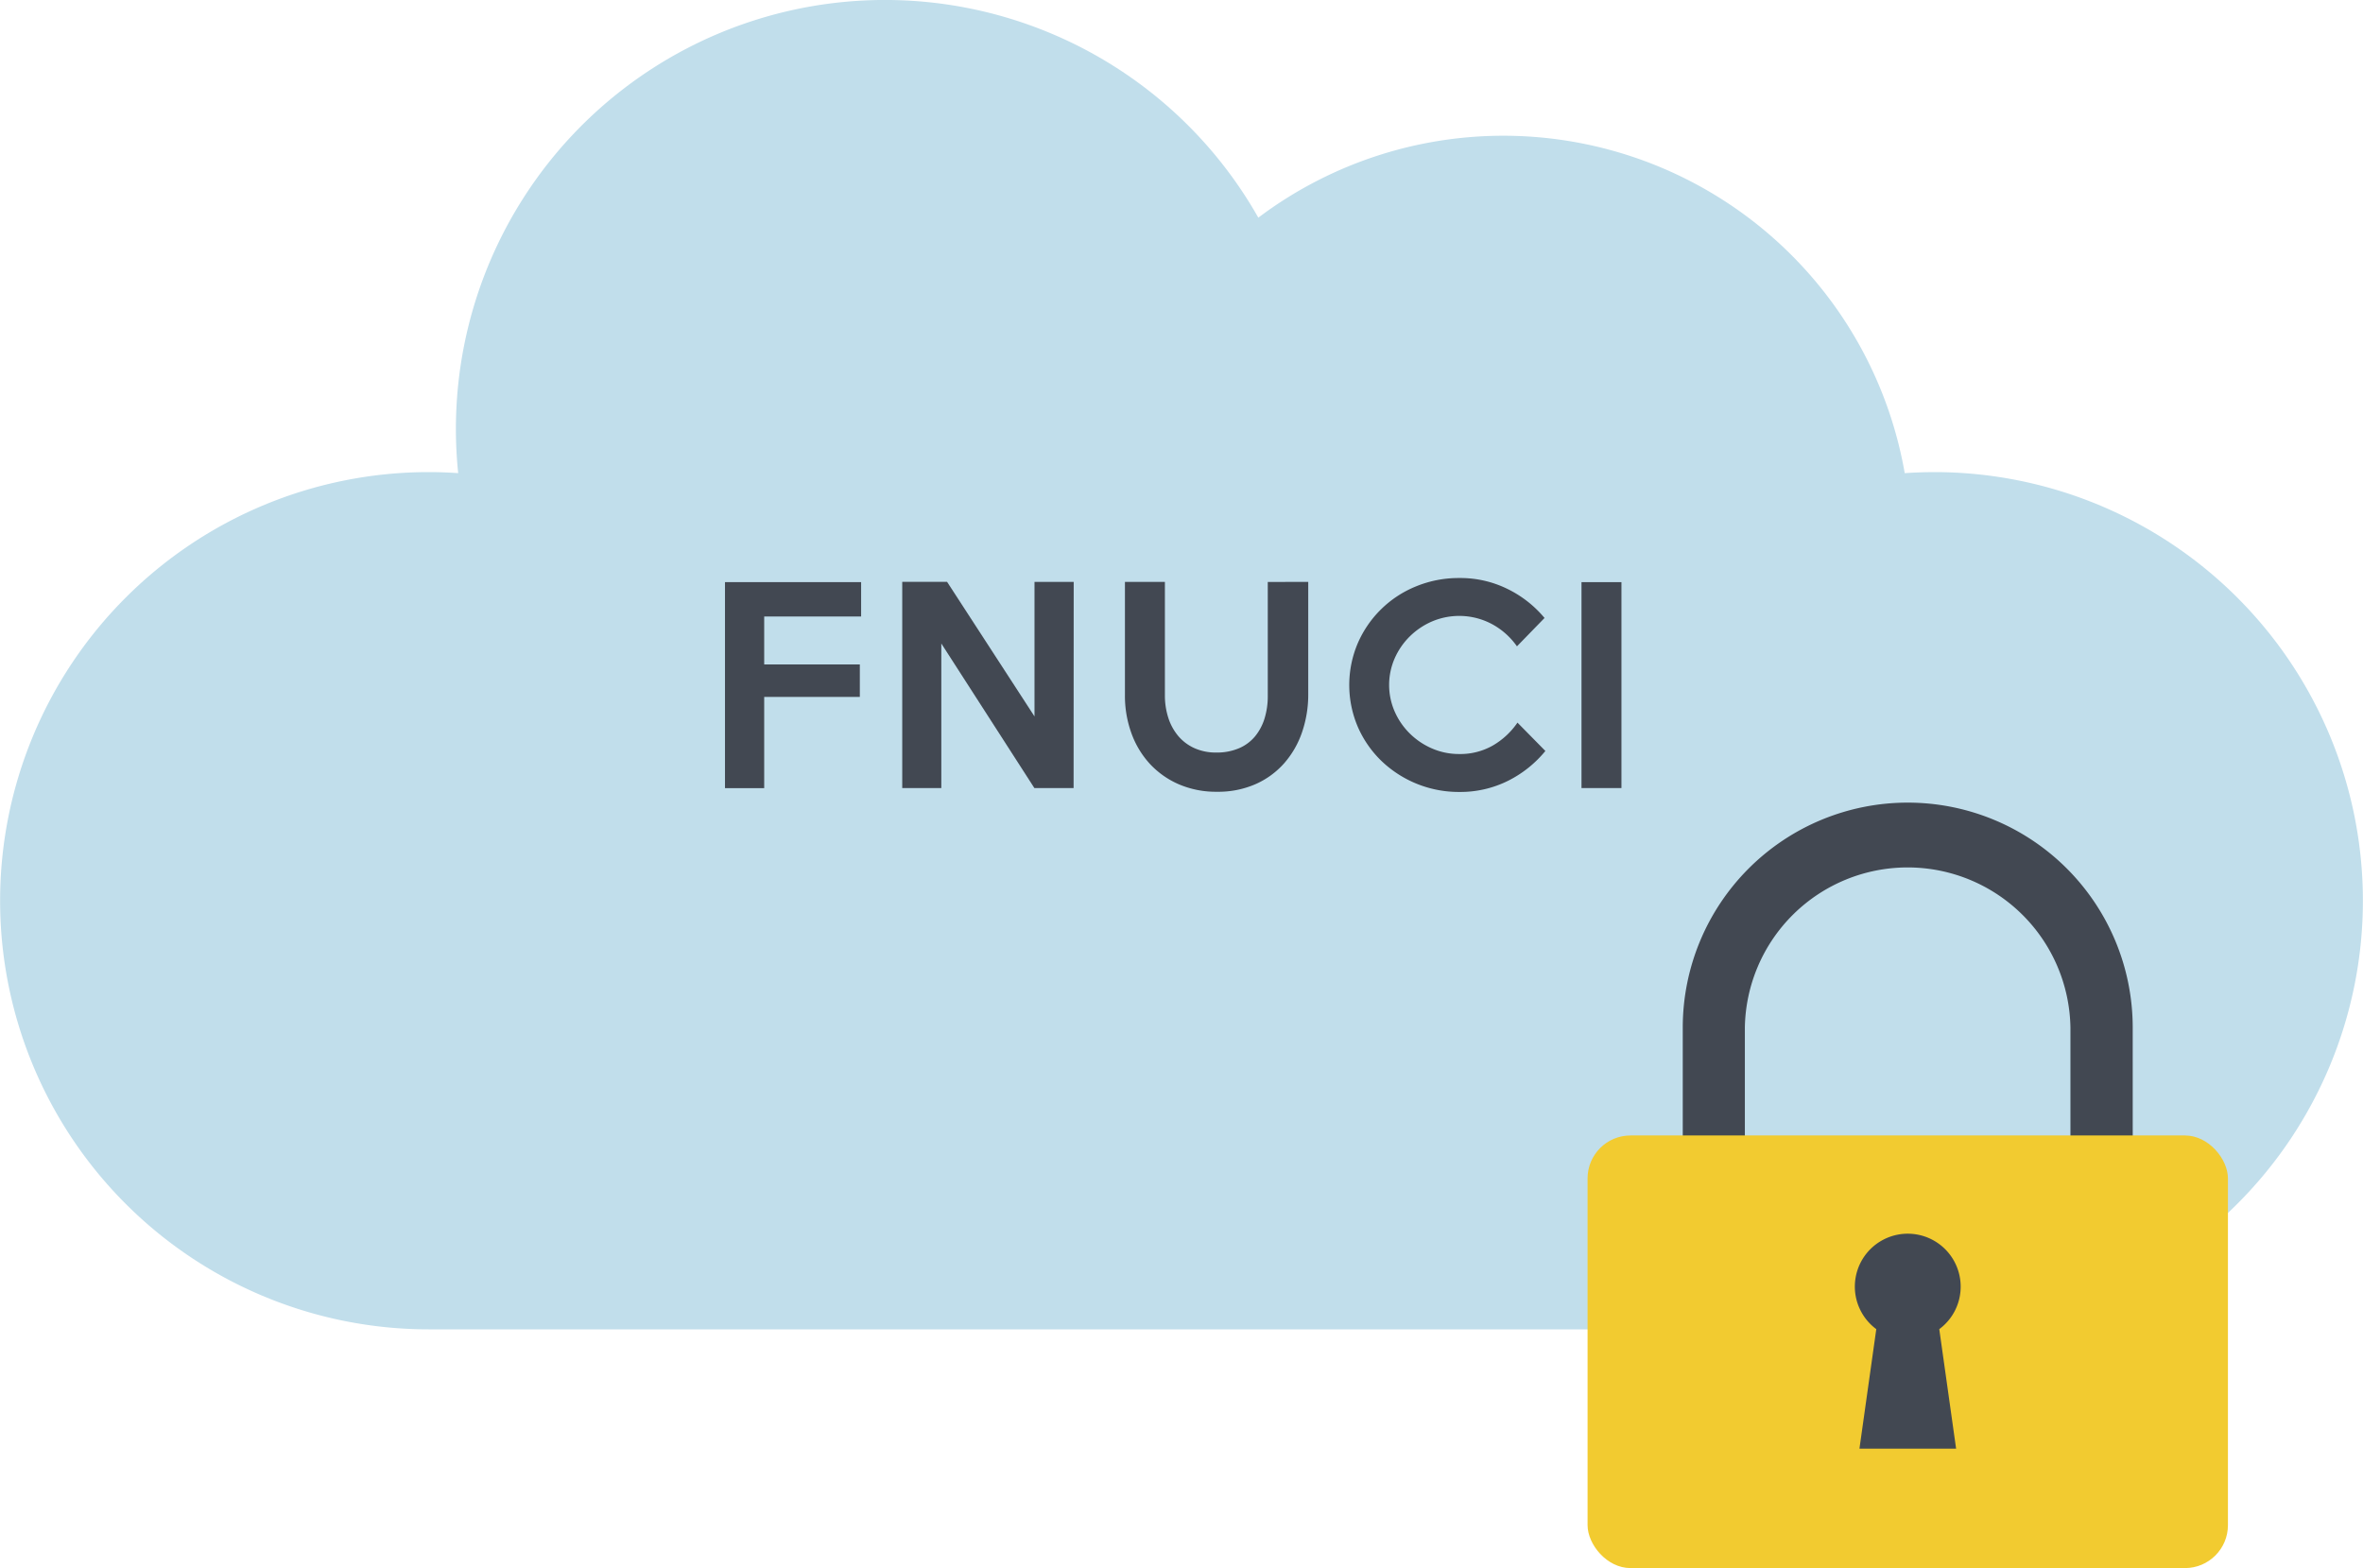 <svg id="Calque_1" data-name="Calque 1" xmlns="http://www.w3.org/2000/svg" viewBox="0 0 110 73"><defs><style>.cls-1{fill:#c1deeb;}.cls-2{fill:#424852;}.cls-3{fill:#f2cb30;}</style></defs><title>illu_step2</title><g id="Groupe_3893" data-name="Groupe 3893"><path id="Tracé_1954" data-name="Tracé 1954" class="cls-1" d="M90.042,21.979c-.462,0-.921.017-1.375.048A18.966,18.966,0,0,0,58.576,10.133,19.972,19.972,0,0,0,21.329,22.026c-.453-.031-.909-.048-1.37-.048a19.954,19.954,0,1,0,0,39.908H90.041a19.954,19.954,0,1,0,0-39.908h0Z"/><path id="Tracé_1956" data-name="Tracé 1956" class="cls-2" d="M99.281,57.4h-2.9V47.838a7.579,7.579,0,0,0-15.156,0V57.4H78.334V47.838a10.473,10.473,0,0,1,20.946,0Z"/><rect id="Rectangle_18056" data-name="Rectangle 18056" class="cls-3" x="73.903" y="52.86" width="29.81" height="20.14" rx="2"/><path id="Tracé_1957" data-name="Tracé 1957" class="cls-2" d="M91.271,59.9a2.463,2.463,0,1,0-3.928,1.976l-.784,5.565h4.5l-.784-5.565A2.454,2.454,0,0,0,91.271,59.9Z"/><path class="cls-2" d="M40.086,28.7H35.574v2.232h4.452v1.512H35.574v4.247H33.749V27.1h6.337Z"/><path class="cls-2" d="M49.977,36.688H48.152l-4.333-6.731v6.731H42v-9.6h2.088l4.069,6.264V27.089h1.825Z"/><path class="cls-2" d="M60.9,27.089V32.3a5.4,5.4,0,0,1-.288,1.787,4.277,4.277,0,0,1-.834,1.447,3.855,3.855,0,0,1-1.333.971,4.322,4.322,0,0,1-1.794.354,4.37,4.37,0,0,1-1.776-.348,4.006,4.006,0,0,1-1.35-.953,4.21,4.21,0,0,1-.858-1.429,5.09,5.09,0,0,1-.3-1.769V27.089h1.86v5.28a3.377,3.377,0,0,0,.156,1.038,2.493,2.493,0,0,0,.456.845,2.128,2.128,0,0,0,.75.571,2.4,2.4,0,0,0,1.026.21,2.609,2.609,0,0,0,1.063-.2,1.98,1.98,0,0,0,.744-.551,2.435,2.435,0,0,0,.444-.834,3.527,3.527,0,0,0,.15-1.056v-5.3Z"/><path class="cls-2" d="M71.939,34.96a5.32,5.32,0,0,1-1.746,1.393,4.972,4.972,0,0,1-2.262.515A5.2,5.2,0,0,1,64.3,35.417a4.958,4.958,0,0,1-1.092-1.578,4.965,4.965,0,0,1,0-3.9,5,5,0,0,1,2.721-2.646,5.228,5.228,0,0,1,2-.384,4.959,4.959,0,0,1,2.262.516A5.229,5.229,0,0,1,71.9,28.769l-1.284,1.32a3.392,3.392,0,0,0-1.146-1.026,3.242,3.242,0,0,0-2.809-.132,3.38,3.38,0,0,0-1.038.7,3.293,3.293,0,0,0-.7,1.02,3.09,3.09,0,0,0,0,2.472,3.293,3.293,0,0,0,.7,1.02,3.359,3.359,0,0,0,1.038.7,3.127,3.127,0,0,0,1.266.259,3.051,3.051,0,0,0,1.573-.4,3.555,3.555,0,0,0,1.14-1.061Z"/><path class="cls-2" d="M75.48,36.688H73.62V27.1h1.86Z"/></g></svg>